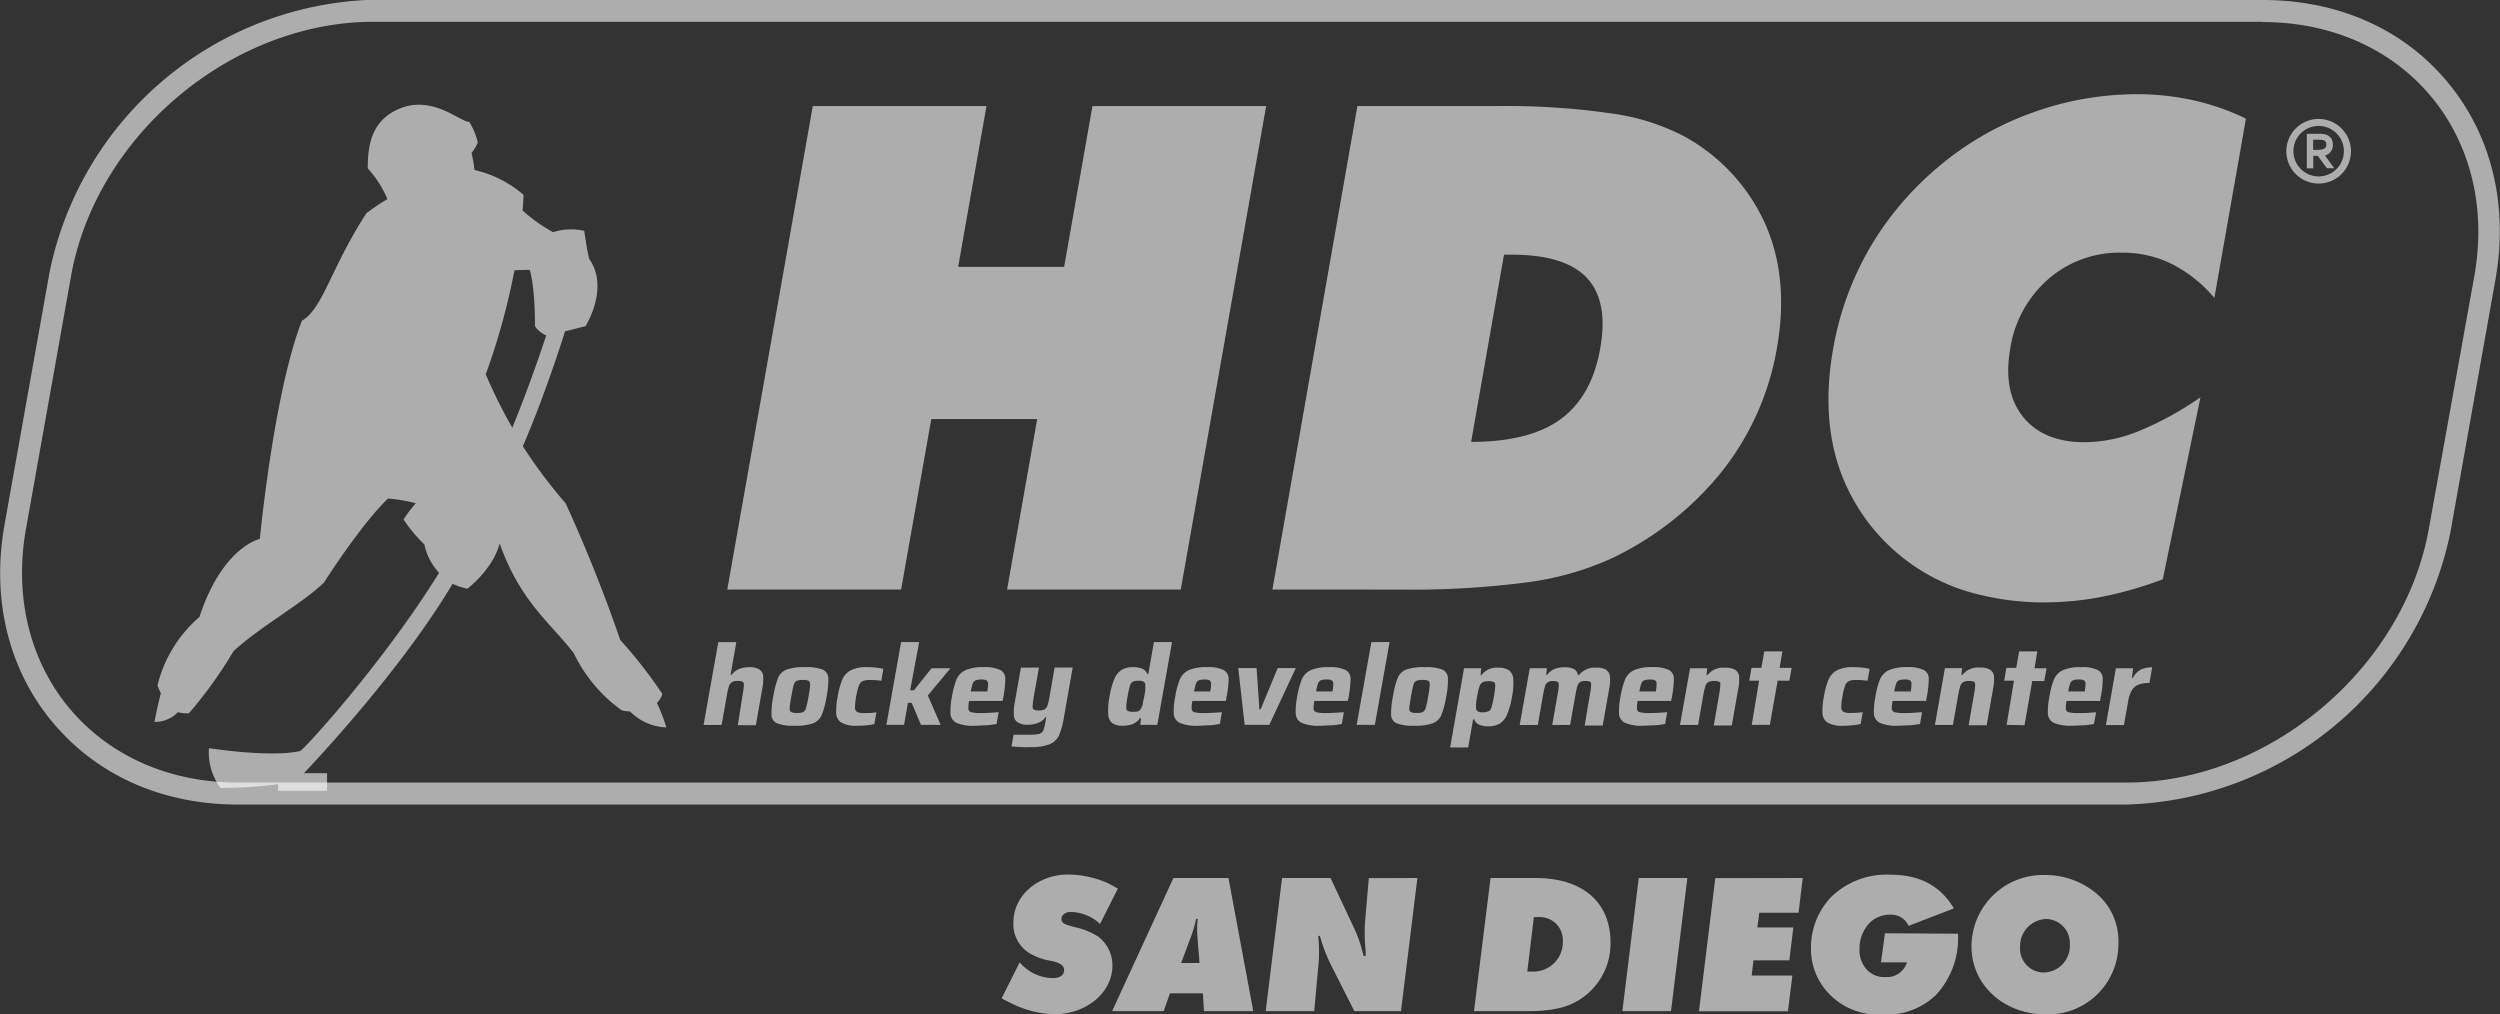 <svg xmlns="http://www.w3.org/2000/svg" viewBox="0 0 339.69 137.84"><rect x="0" y="0" width="339.69" height="137.84" fill="#333333" stroke="none"/><defs><style>.cls-1,.cls-3{opacity:0.6;}.cls-2,.cls-3{fill:#fff;}</style></defs><g id="Layer_1_copy" data-name="Layer 1 copy"><g class="cls-1"><path class="cls-2" d="M794,240.2c19.28,0,32.16,15.46,28.76,34.52L816.59,309c-3.4,19.07-21.79,34.53-41.08,34.53H518.87c-19.29,0-32.17-15.46-28.77-34.53l6.12-34.32c3.4-19.06,21.8-34.52,41.08-34.52H794m0-3H537.3a46.32,46.32,0,0,0-44,37l-6.12,34.31c-1.81,10.14.52,19.7,6.57,26.92s14.94,11.13,25.14,11.13H775.51a46.32,46.32,0,0,0,44-37l6.12-34.32c1.8-10.14-.53-19.7-6.57-26.92S804.15,237.2,794,237.2Z" transform="translate(-486.56 -237.2)"/></g><g class="cls-1"><path class="cls-2" d="M585.38,317.3,597,251.61H620.6l-3.85,21.85h14.4L635,251.61H658.6L647,317.3h-23.6l4.09-23.16H613.1L609,317.3Z" transform="translate(-486.56 -237.2)"/><path class="cls-2" d="M659.45,317.3,671,251.61h19.12a98.91,98.91,0,0,1,15.36,1,30,30,0,0,1,9.93,3.12,25.5,25.5,0,0,1,11,11.89Q729.68,275,728,284.5a37,37,0,0,1-7.49,16.78,42.76,42.76,0,0,1-15.19,11.89,40.41,40.41,0,0,1-11.15,3.14,121.67,121.67,0,0,1-17.36,1Zm27-20.06q8,0,12.21-3.12T704,284.5q1.13-6.42-1.84-9.56t-10.24-3.14h-1Z" transform="translate(-486.56 -237.2)"/><path class="cls-2" d="M787.44,277.68a18.67,18.67,0,0,0-5.79-4.62,15.1,15.1,0,0,0-6.81-1.53,14.74,14.74,0,0,0-9.94,3.57,15.66,15.66,0,0,0-5.2,9.49c-.67,3.86-.1,6.94,1.74,9.24s4.64,3.46,8.41,3.46a20.09,20.09,0,0,0,7.19-1.46,43.89,43.89,0,0,0,8.51-4.65l-5.12,24.73a50.67,50.67,0,0,1-8.13,2.35,41.08,41.08,0,0,1-7.86.79,36.62,36.62,0,0,1-9.05-1.08A26.58,26.58,0,0,1,737,302.22q-3.12-7.67-1.36-17.63A41.52,41.52,0,0,1,740.55,271a42,42,0,0,1,9.33-11.08,41.22,41.22,0,0,1,12.63-7.34A41.84,41.84,0,0,1,776.88,250a35.67,35.67,0,0,1,7.72.83,32.57,32.57,0,0,1,7.13,2.49Z" transform="translate(-486.56 -237.2)"/></g><path class="cls-3" d="M524.34,343.76a59.77,59.77,0,0,1-7.82.5,8.09,8.09,0,0,1-1.57-5.4s8.47,1.32,12.4.38c.56-.22,11.37-12.09,18.87-24.21a8.06,8.06,0,0,1-2-3.86,19,19,0,0,1-2.82-3.39,16.7,16.7,0,0,1,1.66-2.2,21.41,21.41,0,0,0-3.78-.64c-3.71,3.55-8.72,11.44-8.72,11.44-3,2.88-8.71,6-12.27,9.3a59.36,59.36,0,0,1-6.06,8.44,5.11,5.11,0,0,1-1.51-.15,4.26,4.26,0,0,1-3.17,1.32s.41-2.2.87-3.9a7,7,0,0,1-.46-1.07,17.87,17.87,0,0,1,5.7-9.29c3.13-9.54,8.21-10.61,8.21-10.61s1.88-19.78,5.71-29.64c2.86-1.63,3.9-7.1,8.76-14.6a25.61,25.61,0,0,1,2.86-1.92,14.14,14.14,0,0,0-2.67-4.17c0-3.06.44-6.55,4.37-8.15,4.52-1.84,8.29,1.91,9.41,1.81a9.1,9.1,0,0,1,1.17,2.82,6.3,6.3,0,0,1-.85,1.42,16.44,16.44,0,0,1,.4,2.31,15.4,15.4,0,0,1,6.66,3.37c0,.73-.12,2.14-.12,2.14a22.1,22.1,0,0,0,4.14,2.94,8,8,0,0,1,4.24-.18s.3,2.25.66,3.8c2.81,3.94-.49,9.15-.49,9.15l-2.78.7s-2.73,8.74-5.74,15.61a67,67,0,0,0,5.81,7.75s3.95,8.39,7.42,18.57a63.14,63.14,0,0,1,5.73,7.34,2.81,2.81,0,0,1-.75,1.22,22.46,22.46,0,0,1,1.29,3.33,7.34,7.34,0,0,1-4.93-2.17,5.2,5.2,0,0,1-1.13-.15,20.51,20.51,0,0,1-6.53-7.79c-3.24-4.18-7.29-7.05-10.06-14.9-.9,3.53-4.39,6.17-4.39,6.17a9.2,9.2,0,0,1-2-.68c-6.48,10.85-16.82,22.16-20.2,25.74H531v2.39h-6.65v-.89Zm32.12-69.83a91.44,91.44,0,0,1-3.9,14.13,69,69,0,0,0,3.61,7.26c2.73-6.69,4.61-12.55,4.61-12.55a3.42,3.42,0,0,1-1.53-1.24c0-5.76-.72-7.66-.72-7.66S557.44,273.87,556.46,273.93Z" transform="translate(-486.56 -237.2)"/><g class="cls-1"><path class="cls-2" d="M587.47,331.56a10.75,10.75,0,0,0,.17-1.28q0-.36-.18-.45a1.5,1.5,0,0,0-.68-.1,1.47,1.47,0,0,0-.78.16,1,1,0,0,0-.39.54,8.58,8.58,0,0,0-.29,1.27l-.71,4h-2.45l2-11.25h2.45l-.78,4.43H586a2.26,2.26,0,0,1,1-.79,3.74,3.74,0,0,1,1.35-.23,2.45,2.45,0,0,1,1.41.31,1.22,1.22,0,0,1,.5.92,6.52,6.52,0,0,1-.12,1.65l-.88,5h-2.45Z" transform="translate(-486.56 -237.2)"/><path class="cls-2" d="M592.15,335.48a1.25,1.25,0,0,1-.76-1.11,11.15,11.15,0,0,1,.24-2.54,12.87,12.87,0,0,1,.65-2.53,2.11,2.11,0,0,1,1.15-1.12,7.13,7.13,0,0,1,2.52-.33,6.11,6.11,0,0,1,2.4.33,1.33,1.33,0,0,1,.76,1.12,10.51,10.51,0,0,1-.24,2.53,11,11,0,0,1-.66,2.52,2.07,2.07,0,0,1-1.15,1.12,6.8,6.8,0,0,1-2.51.34A6.11,6.11,0,0,1,592.15,335.48Zm3.56-1.54a.9.9,0,0,0,.37-.55,14,14,0,0,0,.34-1.56,15.49,15.49,0,0,0,.22-1.56c0-.28-.06-.46-.19-.55a1.59,1.59,0,0,0-.8-.13,1.94,1.94,0,0,0-.86.13.82.82,0,0,0-.38.54c-.08.27-.19.8-.33,1.57s-.21,1.3-.22,1.57a.59.59,0,0,0,.18.54,1.69,1.69,0,0,0,.82.13A1.92,1.92,0,0,0,595.71,333.94Z" transform="translate(-486.56 -237.2)"/><path class="cls-2" d="M603,335.81a3.88,3.88,0,0,1-2.12-.43,1.55,1.55,0,0,1-.7-1.24,10.35,10.35,0,0,1,.2-2.31,10.74,10.74,0,0,1,.63-2.3,2.61,2.61,0,0,1,1.14-1.25,4.67,4.67,0,0,1,2.23-.43,9.5,9.5,0,0,1,2.21.23l-.28,1.62a11.05,11.05,0,0,0-1.54-.11,2.48,2.48,0,0,0-1,.16,1.1,1.1,0,0,0-.51.6,10.95,10.95,0,0,0-.53,3,.67.67,0,0,0,.29.59,2.3,2.3,0,0,0,1,.15,11.79,11.79,0,0,0,1.63-.1l-.29,1.6A10.73,10.73,0,0,1,603,335.81Z" transform="translate(-486.56 -237.2)"/><path class="cls-2" d="M611.7,335.69l-1.27-3h-.5l-.53,3H607l2-11.25h2.45L610.23,331h.51l2.39-3h2.57l-3.07,3.7,1.74,4Z" transform="translate(-486.56 -237.2)"/><path class="cls-2" d="M622.79,332.44h-4.55a4.37,4.37,0,0,0-.09,1.13.5.5,0,0,0,.41.41,5.42,5.42,0,0,0,1.32.11q.74,0,2.37-.12l-.28,1.6a13.08,13.08,0,0,1-1.36.18c-.55,0-1.09.06-1.61.06a5.61,5.61,0,0,1-2.47-.39,1.45,1.45,0,0,1-.82-1.18,9.61,9.61,0,0,1,.2-2.39,11,11,0,0,1,.64-2.38,2.44,2.44,0,0,1,1.2-1.21,5.83,5.83,0,0,1,2.47-.41,4.72,4.72,0,0,1,2.27.39,1.33,1.33,0,0,1,.67,1.15,13.53,13.53,0,0,1-.26,2.46Zm-3.67-2.8a.72.72,0,0,0-.38.43,5.89,5.89,0,0,0-.27,1.08h2.23a4.86,4.86,0,0,0,.11-1.1.46.46,0,0,0-.23-.42,1.61,1.61,0,0,0-.69-.1A2.05,2.05,0,0,0,619.12,329.64Z" transform="translate(-486.56 -237.2)"/><path class="cls-2" d="M624,338.61l.28-1.58h2.13a6,6,0,0,0,1.35-.11.84.84,0,0,0,.55-.45,5.67,5.67,0,0,0,.3-1.18l.11-.64h-.12a2,2,0,0,1-1,.78,3.55,3.55,0,0,1-1.36.24,2.43,2.43,0,0,1-1.43-.33,1.22,1.22,0,0,1-.49-1,6.85,6.85,0,0,1,.13-1.74l.83-4.69h2.45l-.71,4a9.28,9.28,0,0,0-.15,1.27q0,.36.18.45a1.55,1.55,0,0,0,.69.1,1.56,1.56,0,0,0,.77-.15,1,1,0,0,0,.38-.54,8.7,8.7,0,0,0,.29-1.26l.68-3.88h2.45l-1.2,6.83a10.23,10.23,0,0,1-.64,2.36,2.44,2.44,0,0,1-1.24,1.21,6.37,6.37,0,0,1-2.59.41A16,16,0,0,1,624,338.61Z" transform="translate(-486.56 -237.2)"/><path class="cls-2" d="M637.71,335.47a1.64,1.64,0,0,1-.57-1.2,9.45,9.45,0,0,1,.18-2.42,10.49,10.49,0,0,1,.66-2.41,2.73,2.73,0,0,1,1-1.23,3,3,0,0,1,1.54-.36,3.11,3.11,0,0,1,1.24.21,1.3,1.3,0,0,1,.69.73h.14l.76-4.35h2.46l-2,11.25H641.5l.09-.92h-.15a2,2,0,0,1-1,.82,3.75,3.75,0,0,1-1.33.22A2.46,2.46,0,0,1,637.71,335.47Zm3.52-1.64a.88.88,0,0,0,.4-.41,3.41,3.41,0,0,0,.22-.62c0-.24.12-.56.19-1a5.53,5.53,0,0,0,.14-1.47.56.56,0,0,0-.22-.5,1.26,1.26,0,0,0-.66-.13,2,2,0,0,0-.82.12.86.86,0,0,0-.38.53,11.49,11.49,0,0,0-.32,1.45,9.22,9.22,0,0,0-.19,1.46.57.57,0,0,0,.19.53,1.66,1.66,0,0,0,.77.12A1.71,1.71,0,0,0,641.23,333.83Z" transform="translate(-486.56 -237.2)"/><path class="cls-2" d="M653.13,332.44h-4.55a4.08,4.08,0,0,0-.1,1.13.51.51,0,0,0,.41.41,5.46,5.46,0,0,0,1.33.11q.72,0,2.37-.12l-.28,1.6a13.47,13.47,0,0,1-1.36.18c-.56,0-1.09.06-1.61.06a5.69,5.69,0,0,1-2.48-.39,1.43,1.43,0,0,1-.81-1.18,9.15,9.15,0,0,1,.2-2.39,10.45,10.45,0,0,1,.64-2.38,2.46,2.46,0,0,1,1.19-1.21,5.88,5.88,0,0,1,2.48-.41,4.67,4.67,0,0,1,2.26.39,1.34,1.34,0,0,1,.68,1.15,12.88,12.88,0,0,1-.27,2.46Zm-3.68-2.8a.75.75,0,0,0-.38.43,7.13,7.13,0,0,0-.26,1.08H651a4.86,4.86,0,0,0,.11-1.1.48.48,0,0,0-.23-.42,1.67,1.67,0,0,0-.69-.1A2.15,2.15,0,0,0,649.45,329.64Z" transform="translate(-486.56 -237.2)"/><path class="cls-2" d="M655.68,335.69l-.87-7.72h2.49l.38,5.62h.17l2.32-5.62h2.46l-3.6,7.72Z" transform="translate(-486.56 -237.2)"/><path class="cls-2" d="M669.7,332.44h-4.55a4.52,4.52,0,0,0-.1,1.13.52.52,0,0,0,.41.41,5.52,5.52,0,0,0,1.33.11q.72,0,2.37-.12l-.28,1.6a13.47,13.47,0,0,1-1.36.18c-.55,0-1.09.06-1.61.06a5.69,5.69,0,0,1-2.48-.39,1.43,1.43,0,0,1-.81-1.18,9.61,9.61,0,0,1,.2-2.39,11,11,0,0,1,.64-2.38,2.46,2.46,0,0,1,1.19-1.21,5.88,5.88,0,0,1,2.48-.41,4.65,4.65,0,0,1,2.26.39,1.32,1.32,0,0,1,.68,1.15,13.53,13.53,0,0,1-.26,2.46Zm-3.67-2.8a.69.69,0,0,0-.38.43,5.89,5.89,0,0,0-.27,1.08h2.23a4.86,4.86,0,0,0,.11-1.1.46.46,0,0,0-.23-.42,1.64,1.64,0,0,0-.69-.1A2.05,2.05,0,0,0,666,329.64Z" transform="translate(-486.56 -237.2)"/><path class="cls-2" d="M670.9,335.69l2-11.25h2.47l-2,11.25Z" transform="translate(-486.56 -237.2)"/><path class="cls-2" d="M676.34,335.48a1.28,1.28,0,0,1-.76-1.11,11.31,11.31,0,0,1,.25-2.54,11.58,11.58,0,0,1,.65-2.53,2.07,2.07,0,0,1,1.15-1.12,7.13,7.13,0,0,1,2.52-.33,6.05,6.05,0,0,1,2.39.33,1.31,1.31,0,0,1,.76,1.12,10.91,10.91,0,0,1-.23,2.53,12.11,12.11,0,0,1-.66,2.52,2.1,2.1,0,0,1-1.15,1.12,6.86,6.86,0,0,1-2.52.34A6.18,6.18,0,0,1,676.34,335.48Zm3.56-1.54a.91.91,0,0,0,.38-.55,12.46,12.46,0,0,0,.33-1.56,12.94,12.94,0,0,0,.22-1.56c0-.28-.05-.46-.18-.55a1.61,1.61,0,0,0-.81-.13,2,2,0,0,0-.86.13.81.81,0,0,0-.37.54c-.08.27-.19.8-.33,1.57s-.21,1.3-.23,1.57.05.45.19.54a1.64,1.64,0,0,0,.81.13A1.89,1.89,0,0,0,679.9,333.94Z" transform="translate(-486.56 -237.2)"/><path class="cls-2" d="M685.49,328h2.33l-.09.93h.13a2.56,2.56,0,0,1,2.32-1,2.42,2.42,0,0,1,1.42.35,1.63,1.63,0,0,1,.58,1.19,9.52,9.52,0,0,1-.18,2.43,10.69,10.69,0,0,1-.67,2.4,2.7,2.7,0,0,1-1,1.23,3,3,0,0,1-1.54.36,3.11,3.11,0,0,1-1.24-.21,1.29,1.29,0,0,1-.69-.74h-.14l-.67,3.82H683.6Zm3.35,5.85a.94.94,0,0,0,.38-.53,11.76,11.76,0,0,0,.32-1.46,10.54,10.54,0,0,0,.19-1.45c0-.27-.06-.45-.19-.53a1.71,1.71,0,0,0-.78-.12,1.84,1.84,0,0,0-.69.11.91.91,0,0,0-.4.42,2.65,2.65,0,0,0-.21.59c-.06.24-.13.57-.2,1a5.66,5.66,0,0,0-.15,1.5.63.63,0,0,0,.25.48,1.37,1.37,0,0,0,.66.13A2,2,0,0,0,688.84,333.82Z" transform="translate(-486.56 -237.2)"/><path class="cls-2" d="M702.59,331.56a8.69,8.69,0,0,0,.17-1.27c0-.24,0-.4-.16-.46a1.36,1.36,0,0,0-.63-.1,1.34,1.34,0,0,0-.71.15,1,1,0,0,0-.37.54,11.34,11.34,0,0,0-.28,1.28l-.71,4h-2.43l.73-4.13a9.81,9.81,0,0,0,.16-1.27c0-.24-.05-.4-.16-.46a1.31,1.31,0,0,0-.63-.1,1.27,1.27,0,0,0-.71.16,1,1,0,0,0-.37.54,10.57,10.57,0,0,0-.28,1.27l-.7,4h-2.46l1.37-7.72h2.33l-.1.93h.12a2.26,2.26,0,0,1,1-.81,3.55,3.55,0,0,1,1.36-.24,2.64,2.64,0,0,1,1.31.25,1.06,1.06,0,0,1,.52.8h.15a2.74,2.74,0,0,1,2.37-1,2.29,2.29,0,0,1,1.34.31,1.28,1.28,0,0,1,.5.92,6.23,6.23,0,0,1-.11,1.63l-.88,5h-2.45Z" transform="translate(-486.56 -237.2)"/><path class="cls-2" d="M713.63,332.44h-4.55a4.37,4.37,0,0,0-.09,1.13.5.5,0,0,0,.41.41,5.42,5.42,0,0,0,1.32.11q.74,0,2.37-.12l-.28,1.6a13.08,13.08,0,0,1-1.36.18c-.55,0-1.09.06-1.61.06a5.64,5.64,0,0,1-2.47-.39,1.45,1.45,0,0,1-.82-1.18,9.61,9.61,0,0,1,.2-2.39,11,11,0,0,1,.64-2.38,2.44,2.44,0,0,1,1.2-1.21,5.83,5.83,0,0,1,2.47-.41,4.72,4.72,0,0,1,2.27.39,1.33,1.33,0,0,1,.67,1.15,13.53,13.53,0,0,1-.26,2.46Zm-3.67-2.8a.72.72,0,0,0-.38.43,5.89,5.89,0,0,0-.27,1.08h2.23a4.86,4.86,0,0,0,.11-1.1.46.46,0,0,0-.23-.42,1.61,1.61,0,0,0-.69-.1A2.05,2.05,0,0,0,710,329.64Z" transform="translate(-486.56 -237.2)"/><path class="cls-2" d="M720.15,331.56a10.11,10.11,0,0,0,.16-1.28c0-.24,0-.39-.17-.45a1.55,1.55,0,0,0-.69-.1,1.47,1.47,0,0,0-.78.16,1,1,0,0,0-.39.54,8.58,8.58,0,0,0-.29,1.27l-.7,4h-2.46L716.2,328h2.33l-.1.93h.14a2.68,2.68,0,0,1,2.38-1,2.47,2.47,0,0,1,1.42.31,1.22,1.22,0,0,1,.5.92,6.23,6.23,0,0,1-.13,1.66l-.87,4.95h-2.45Z" transform="translate(-486.56 -237.2)"/><path class="cls-2" d="M724.58,335.69l1-6h-1.34l.31-1.74h1.34l.39-2.24h2.47l-.39,2.24h1.64l-.31,1.74H728.1l-1.06,6Z" transform="translate(-486.56 -237.2)"/><path class="cls-2" d="M737,335.81a3.88,3.88,0,0,1-2.12-.43,1.56,1.56,0,0,1-.69-1.24,9.78,9.78,0,0,1,.2-2.31,9.68,9.68,0,0,1,.63-2.3,2.61,2.61,0,0,1,1.14-1.25,4.64,4.64,0,0,1,2.23-.43,9.62,9.62,0,0,1,2.21.23l-.29,1.62a10.8,10.8,0,0,0-1.53-.11,2.5,2.5,0,0,0-1,.16,1.1,1.1,0,0,0-.51.6,7.9,7.9,0,0,0-.36,1.48,6.94,6.94,0,0,0-.16,1.5.65.65,0,0,0,.29.59,2.27,2.27,0,0,0,1,.15,11.74,11.74,0,0,0,1.62-.1l-.28,1.6A10.89,10.89,0,0,1,737,335.81Z" transform="translate(-486.56 -237.2)"/><path class="cls-2" d="M748.27,332.44h-4.55a4.08,4.08,0,0,0-.1,1.13.51.51,0,0,0,.41.41,5.42,5.42,0,0,0,1.32.11q.74,0,2.37-.12l-.28,1.6a13.08,13.08,0,0,1-1.36.18c-.55,0-1.09.06-1.61.06a5.64,5.64,0,0,1-2.47-.39,1.47,1.47,0,0,1-.82-1.18,9.74,9.74,0,0,1,.21-2.39,10.53,10.53,0,0,1,.63-2.38,2.44,2.44,0,0,1,1.2-1.21,5.83,5.83,0,0,1,2.47-.41,4.72,4.72,0,0,1,2.27.39,1.31,1.31,0,0,1,.67,1.15,12.67,12.67,0,0,1-.26,2.46Zm-3.68-2.8a.75.75,0,0,0-.38.43,5.89,5.89,0,0,0-.27,1.08h2.24a4.7,4.7,0,0,0,.1-1.1.44.44,0,0,0-.23-.42,1.61,1.61,0,0,0-.69-.1A2.09,2.09,0,0,0,744.59,329.64Z" transform="translate(-486.56 -237.2)"/><path class="cls-2" d="M754.78,331.56a8.5,8.5,0,0,0,.16-1.28c0-.24-.05-.39-.17-.45a1.52,1.52,0,0,0-.68-.1,1.47,1.47,0,0,0-.78.16,1,1,0,0,0-.4.54,10.12,10.12,0,0,0-.29,1.27l-.7,4h-2.45l1.36-7.72h2.33l-.09.93h.13a2.68,2.68,0,0,1,2.38-1,2.47,2.47,0,0,1,1.42.31,1.22,1.22,0,0,1,.5.92,6.23,6.23,0,0,1-.13,1.66l-.87,4.95h-2.45Z" transform="translate(-486.56 -237.2)"/><path class="cls-2" d="M759.21,335.69l1-6h-1.33l.3-1.74h1.34l.39-2.24h2.47L763,328h1.64l-.31,1.74h-1.64l-1.05,6Z" transform="translate(-486.56 -237.2)"/><path class="cls-2" d="M774.06,328h2.34l-.16,1.3h.13a2.65,2.65,0,0,1,1.06-1.11,3.41,3.41,0,0,1,1.56-.31l-.37,2.12a4.15,4.15,0,0,0-1.5.23,1.87,1.87,0,0,0-.9.77,4.35,4.35,0,0,0-.5,1.53l-.57,3.19H772.7Z" transform="translate(-486.56 -237.2)"/><path class="cls-2" d="M771.91,332.44h-4.55a4.08,4.08,0,0,0-.1,1.13.51.51,0,0,0,.41.41,5.42,5.42,0,0,0,1.32.11c.49,0,1.28,0,2.38-.12l-.29,1.6a13.08,13.08,0,0,1-1.36.18c-.55,0-1.09.06-1.61.06a5.64,5.64,0,0,1-2.47-.39,1.47,1.47,0,0,1-.82-1.18,9.74,9.74,0,0,1,.21-2.39,10,10,0,0,1,.64-2.38,2.42,2.42,0,0,1,1.19-1.21,5.83,5.83,0,0,1,2.47-.41,4.69,4.69,0,0,1,2.27.39,1.31,1.31,0,0,1,.67,1.15,11.91,11.91,0,0,1-.26,2.46Zm-3.68-2.8a.75.75,0,0,0-.38.43,5.89,5.89,0,0,0-.27,1.08h2.24a5.54,5.54,0,0,0,.11-1.1.48.48,0,0,0-.23-.42,1.69,1.69,0,0,0-.7-.1A2.09,2.09,0,0,0,768.23,329.64Z" transform="translate(-486.56 -237.2)"/></g><g class="cls-1"><path class="cls-2" d="M638.45,357.94l-2.42,4.8a6,6,0,0,0-4-1.63c-.7,0-1.24.41-1.24.95s.32.76,2,1.16a9.58,9.58,0,0,1,2.92,1.2,4.86,4.86,0,0,1,2,4c0,3.63-3.52,6.59-7.89,6.59a13.82,13.82,0,0,1-5.47-1.3c-.38-.19-1-.47-1.69-.87l2.45-4.88a6,6,0,0,0,4.52,2.14c.93,0,1.52-.41,1.52-1.06s-.51-1-1.71-1.27a8.41,8.41,0,0,1-2.57-.82,4.6,4.6,0,0,1-2.61-4.44c0-3.61,3.31-6.48,7.43-6.48a13.55,13.55,0,0,1,5.62,1.27C637.58,357.48,638,357.67,638.45,357.94Z" transform="translate(-486.56 -237.2)"/><path class="cls-2" d="M645.53,372.17l-.86,2.42h-7L646,356.5h7.48l3.37,18.09h-6.7l-.14-2.42Zm1.52-4.12h2.5l-.27-3.28c0-.3-.06-.76-.06-1.27a13,13,0,0,1,.08-1.44h-.21a17.47,17.47,0,0,1-.82,2.71Z" transform="translate(-486.56 -237.2)"/><path class="cls-2" d="M679.15,356.5l-2.23,18.09h-6.34l-3.15-6.24a21.43,21.43,0,0,1-1.43-3.66l-.11-.33h-.22a20.48,20.48,0,0,1,.11,2.17,18,18,0,0,1-.08,1.82l-.57,6.24h-6.59l2.22-18.09h6.59l3.2,6.81a17.74,17.74,0,0,1,1.14,3.2l.16.59.27,0,0-.6c-.08-1-.13-1.74-.13-2.5a18.94,18.94,0,0,1,.1-2.14l.46-5.34Z" transform="translate(-486.56 -237.2)"/><path class="cls-2" d="M689.09,356.5h6.13c6.37,0,10.17,3.28,10.17,8.76a9,9,0,0,1-3.31,7.13c-2,1.6-4.18,2.2-8,2.2h-7.24Zm5.89,5.31-.9,7.41H695a4,4,0,0,0,3.91-4.12,3.12,3.12,0,0,0-3.12-3.29Z" transform="translate(-486.56 -237.2)"/><path class="cls-2" d="M715.83,356.5l-2.22,18.09H707l2.23-18.09Z" transform="translate(-486.56 -237.2)"/><path class="cls-2" d="M731.51,356.5l-.57,4.72H725.6l-.25,2h4.88l-.54,4.47h-4.88l-.24,2.06h5.53l-.6,4.86H717.41l2.22-18.09Z" transform="translate(-486.56 -237.2)"/><path class="cls-2" d="M752.61,364.07v.16a11.31,11.31,0,0,1-3,8.16,9.64,9.64,0,0,1-7.24,2.66,9.26,9.26,0,0,1-7.08-2.61,8.74,8.74,0,0,1-2.66-6.45,9.92,9.92,0,0,1,2.77-6.94,10.81,10.81,0,0,1,8-3c3.85,0,6.73,1.38,8.65,4.58L745.89,363a2.59,2.59,0,0,0-2.42-1.52,4,4,0,0,0-2.76,1,5.12,5.12,0,0,0-1.49,3.71,3.87,3.87,0,0,0,1,2.77,3.25,3.25,0,0,0,2.55,1,2.84,2.84,0,0,0,2.9-2h-3.53l.54-3.95Z" transform="translate(-486.56 -237.2)"/><path class="cls-2" d="M774.4,365.39a9.56,9.56,0,0,1-9.87,9.64c-5.71,0-10.09-4-10.09-9.23a9.72,9.72,0,0,1,9.95-9.71,10.89,10.89,0,0,1,7,2.49A8.44,8.44,0,0,1,774.4,365.39Zm-6.6.11a3.27,3.27,0,0,0-3.19-3.43,3.68,3.68,0,0,0-3.57,3.78,3.25,3.25,0,0,0,3.19,3.49A3.62,3.62,0,0,0,767.8,365.5Z" transform="translate(-486.56 -237.2)"/></g><g class="cls-1"><path class="cls-2" d="M806,257.75a4.39,4.39,0,1,1-4.39-4.39A4.4,4.4,0,0,1,806,257.75Zm-4.39,3.42a3.43,3.43,0,1,0-3.43-3.42A3.43,3.43,0,0,0,801.62,261.17ZM800,255.38h1.8c1.15,0,1.74.55,1.74,1.47a1.43,1.43,0,0,1-1.07,1.48l1.25,1.72h-1l-1.23-1.68h-.61v1.7H800Zm1.46,2.18c.58,0,1.19-.09,1.19-.71s-.46-.66-.89-.66h-.9v1.37Z" transform="translate(-486.56 -237.2)"/></g></g></svg>